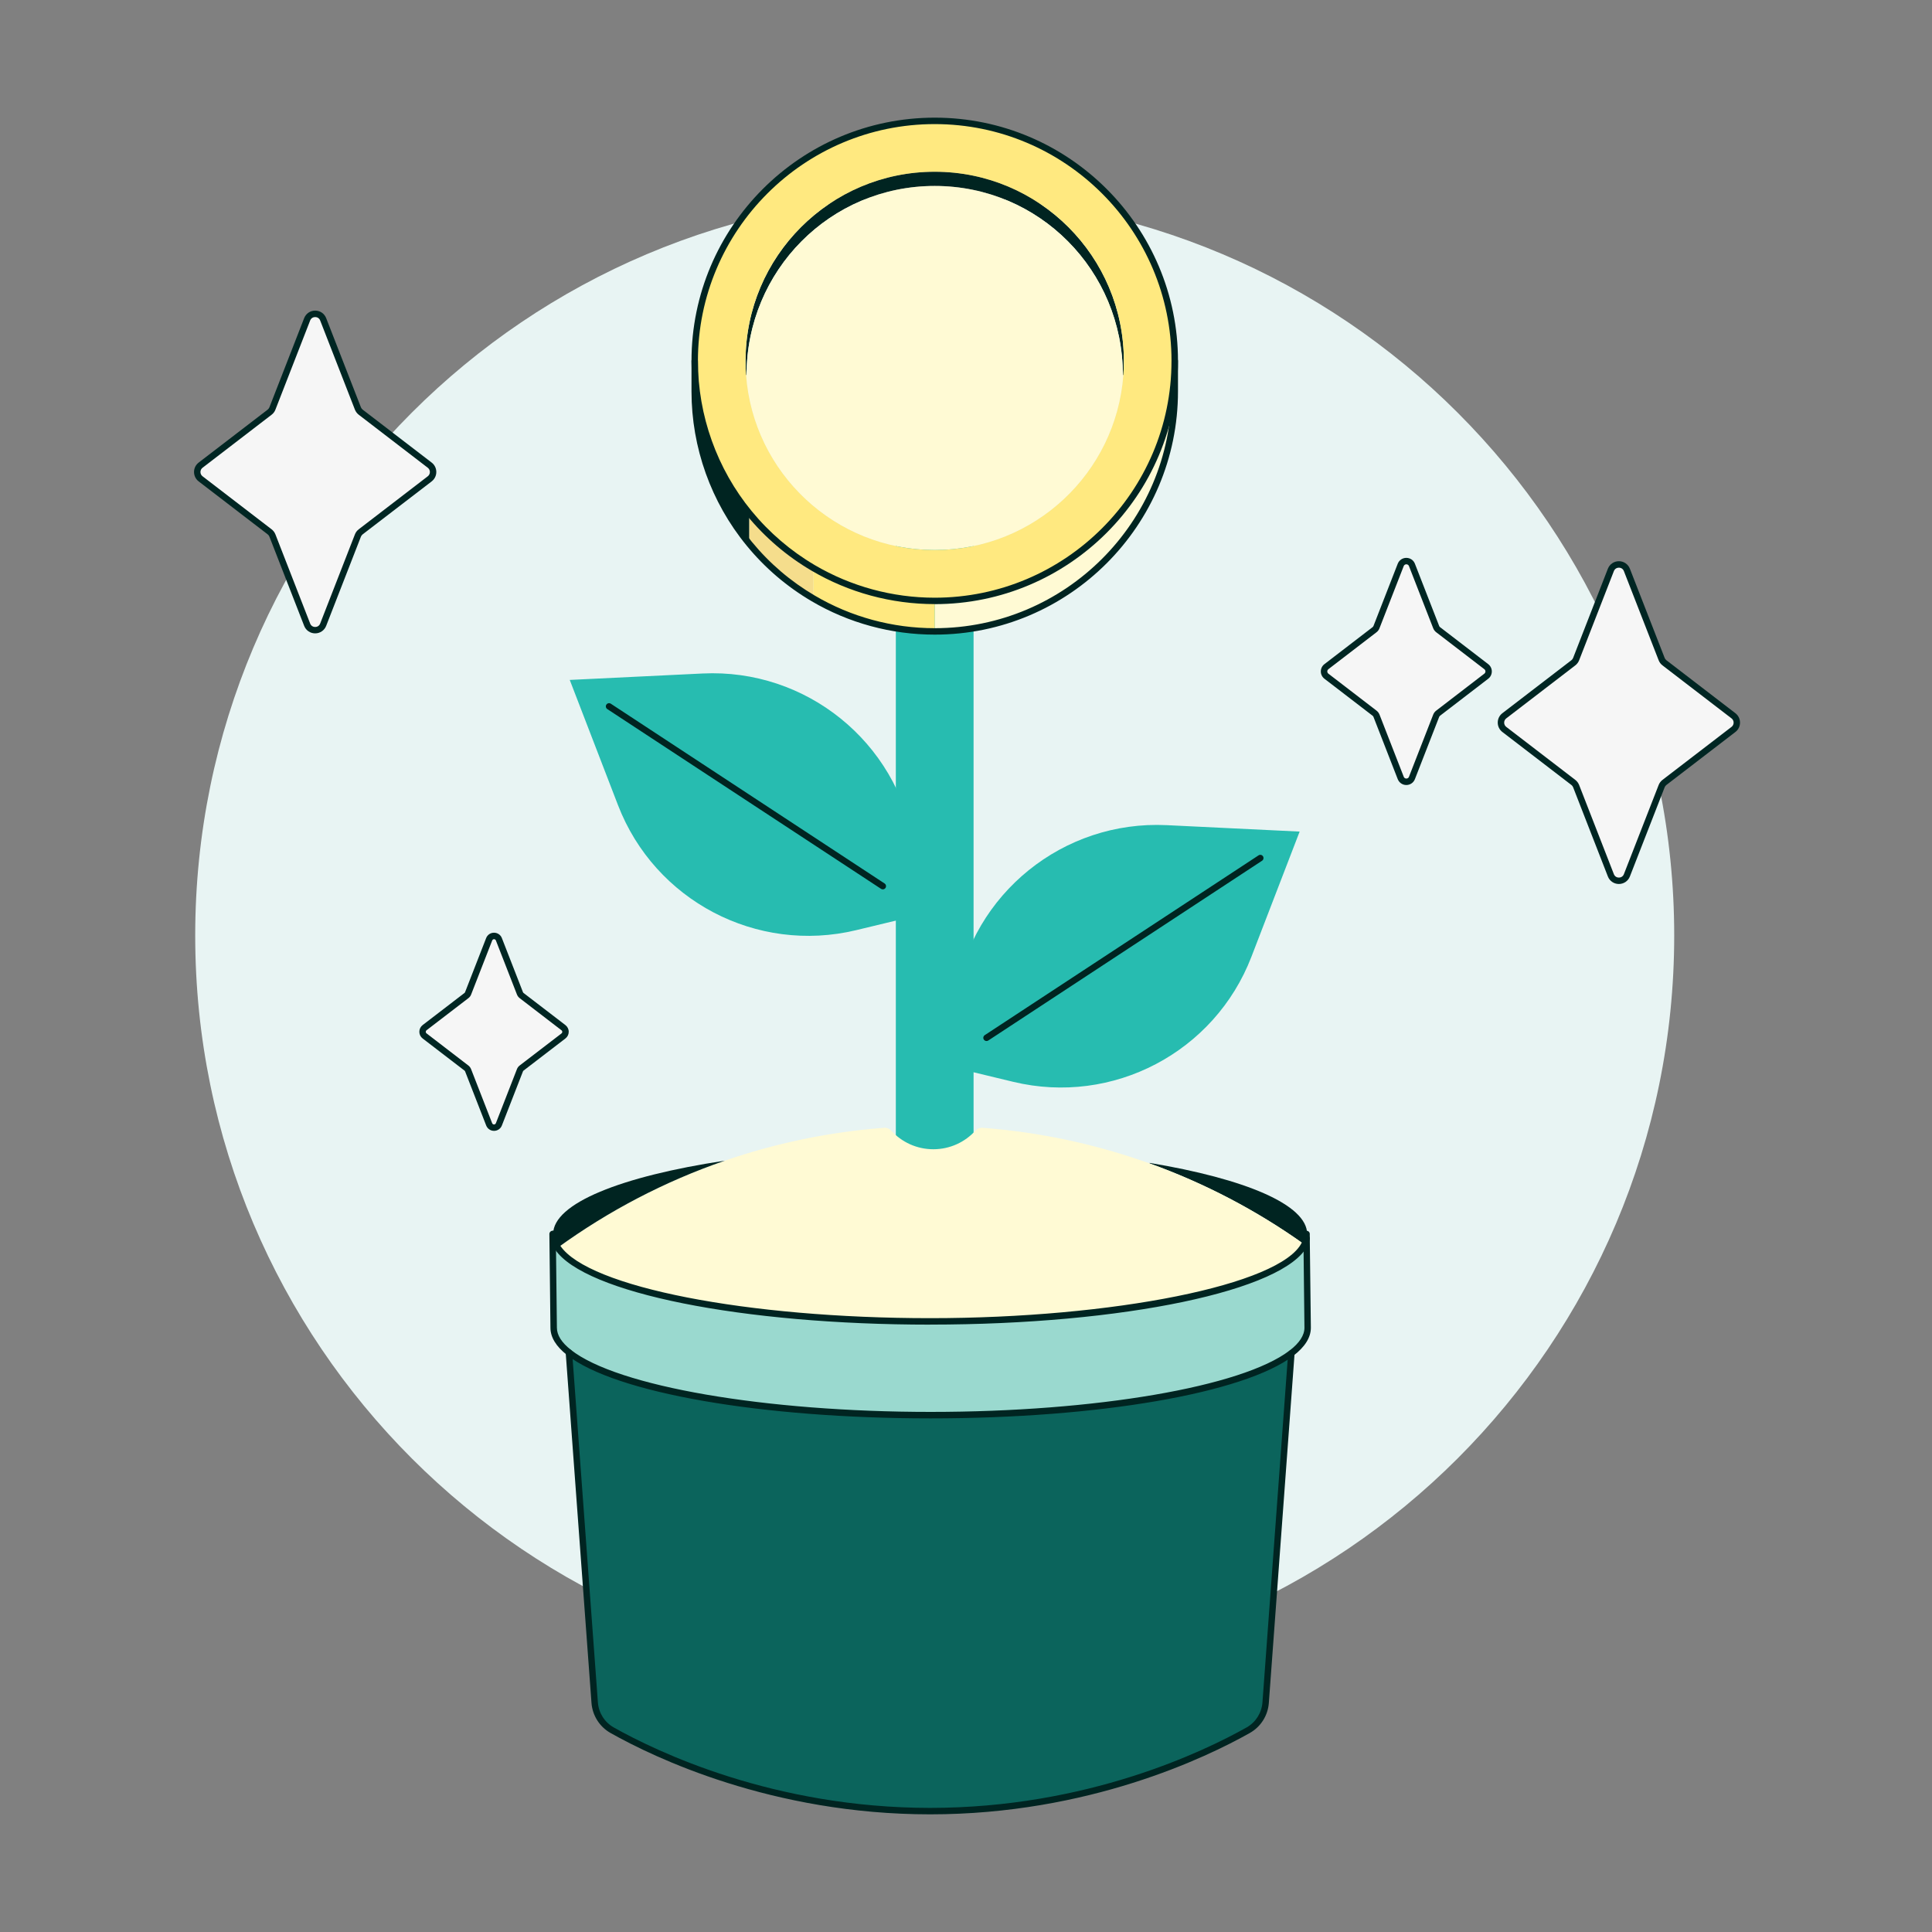 <svg width="100" height="100" viewBox="0 0 100 100" fill="none" xmlns="http://www.w3.org/2000/svg">
<rect x="0" y="0" width="100" height="100" fill="#808080" stroke="none"/>
<path d="M48.38 86.7C69.52 86.7 86.657 69.563 86.657 48.423C86.657 27.284 69.52 10.147 48.38 10.147C27.241 10.147 10.104 27.284 10.104 48.423C10.104 69.563 27.241 86.7 48.38 86.7Z" fill="#E8F4F3"/>
<path d="M48.866 55.133L52.444 55.995C57.596 57.235 62.868 54.467 64.773 49.523L67.269 43.043L60.393 42.71C55.036 42.45 50.334 46.247 49.461 51.538L48.866 55.133Z" fill="#27BCB0"/>
<path d="M47.894 47.283L44.315 48.145C39.164 49.385 33.892 46.617 31.987 41.673L29.49 35.193L36.367 34.86C41.724 34.6 46.425 38.397 47.299 43.688L47.894 47.283Z" fill="#27BCB0"/>
<path d="M48.38 66.443C47.27 66.443 46.368 65.543 46.368 64.432V24.432C46.368 23.322 47.268 22.42 48.38 22.42C49.492 22.42 50.392 23.32 50.392 24.432V64.432C50.392 65.542 49.492 66.443 48.38 66.443Z" fill="#27BCB0"/>
<path d="M60.801 18.68V20.259C60.801 27.119 55.24 32.68 48.38 32.68V31.102C55.24 31.102 60.801 25.54 60.801 18.68Z" fill="#FFFAD4"/>
<path d="M58.171 18.68C58.171 18.928 58.161 19.175 58.144 19.418H58.119C58.119 14.01 53.788 9.625 48.381 9.625C42.974 9.625 38.642 14.008 38.642 19.415H38.617C38.599 19.173 38.591 18.927 38.591 18.678C38.591 13.272 42.974 8.888 48.381 8.888C53.788 8.888 58.171 13.272 58.171 18.678V18.68Z" fill="#002421"/>
<path d="M58.119 19.417H58.144C57.766 24.482 53.539 28.47 48.38 28.47C43.222 28.47 38.995 24.482 38.617 19.419H38.642C38.642 14.01 42.972 9.625 48.38 9.625C53.789 9.625 58.119 14.009 58.119 19.415V19.417Z" fill="#FFFAD4"/>
<path d="M48.38 6.257C55.24 6.257 60.802 11.819 60.802 18.678C60.802 25.538 55.24 31.1 48.38 31.1C46.085 31.1 43.937 30.479 42.092 29.392C40.825 28.647 39.702 27.683 38.775 26.555C37.014 24.412 35.957 21.669 35.957 18.677C35.957 11.817 41.519 6.255 48.379 6.255L48.38 6.257ZM58.144 19.419C58.162 19.174 58.17 18.928 58.17 18.68C58.17 13.274 53.787 8.89 48.38 8.89C42.974 8.89 38.59 13.274 38.59 18.68C38.59 18.928 38.6 19.175 38.617 19.419C38.995 24.482 43.22 28.47 48.38 28.47C53.54 28.47 57.765 24.482 58.144 19.419Z" fill="#FFE980"/>
<path d="M48.38 31.102V32.68C46.085 32.68 43.935 32.059 42.092 30.972V29.394C43.937 30.479 46.085 31.1 48.38 31.1V31.102Z" fill="#FFE980"/>
<path d="M42.092 29.395V30.973C40.825 30.228 39.702 29.265 38.775 28.135V26.558C39.702 27.687 40.825 28.65 42.092 29.395Z" fill="#F5DD8C"/>
<path d="M38.776 26.557V28.135C37.016 25.992 35.959 23.25 35.959 20.259V18.68C35.959 21.672 37.016 24.415 38.777 26.558L38.776 26.557Z" fill="#002421"/>
<path d="M48.38 31.268C46.135 31.268 43.93 30.67 42.007 29.538C40.725 28.785 39.594 27.817 38.647 26.663C36.805 24.42 35.792 21.585 35.792 18.68C35.792 11.738 41.439 6.09 48.382 6.09C55.325 6.09 60.972 11.737 60.972 18.68C60.972 25.623 55.325 31.27 48.382 31.27L48.38 31.268ZM48.38 6.423C41.622 6.423 36.124 11.922 36.124 18.68C36.124 21.508 37.11 24.268 38.904 26.452C39.827 27.575 40.927 28.517 42.175 29.252C44.049 30.353 46.194 30.937 48.38 30.937C55.139 30.937 60.637 25.438 60.637 18.68C60.637 11.922 55.139 6.423 48.38 6.423Z" fill="#002421"/>
<path d="M48.38 32.848C46.134 32.848 43.93 32.25 42.007 31.117C40.724 30.362 39.592 29.395 38.647 28.242C36.805 25.998 35.792 23.163 35.792 20.26V18.682C35.792 18.59 35.867 18.515 35.959 18.515C36.05 18.515 36.125 18.59 36.125 18.682V20.26C36.125 23.088 37.112 25.847 38.905 28.032C39.825 29.155 40.927 30.097 42.177 30.83C44.049 31.933 46.195 32.515 48.382 32.515C55.14 32.515 60.639 27.017 60.639 20.258V18.68C60.639 18.588 60.714 18.513 60.805 18.513C60.897 18.513 60.972 18.588 60.972 18.68V20.258C60.972 27.2 55.325 32.848 48.382 32.848H48.38Z" fill="#002421"/>
<path d="M51.063 53.883C51.008 53.883 50.957 53.857 50.923 53.808C50.873 53.732 50.895 53.628 50.972 53.578L65.142 44.273C65.218 44.223 65.322 44.243 65.372 44.322C65.422 44.398 65.4 44.502 65.323 44.552L51.153 53.857C51.125 53.875 51.093 53.883 51.062 53.883H51.063Z" fill="#002421"/>
<path d="M45.695 46.033C45.664 46.033 45.632 46.025 45.604 46.007L31.434 36.702C31.357 36.652 31.335 36.548 31.385 36.472C31.435 36.395 31.539 36.373 31.615 36.423L45.785 45.728C45.862 45.778 45.884 45.882 45.834 45.958C45.802 46.007 45.749 46.033 45.694 46.033H45.695Z" fill="#002421"/>
<path d="M28.868 64.58C30.333 66.743 38.407 68.397 48.145 68.397C57.883 68.397 66.42 66.647 67.532 64.394C67.578 64.299 67.612 64.204 67.633 64.107L67.685 68.725C67.685 69.185 67.39 69.629 66.838 70.045C64.4 71.9 56.965 73.249 48.17 73.249C39.375 73.249 31.822 71.879 29.445 70C28.932 69.595 28.657 69.167 28.657 68.724L28.602 63.872H28.628C28.628 64.114 28.708 64.349 28.867 64.58H28.868Z" fill="#9AD9CF"/>
<path d="M67.633 64.103C67.611 64.202 67.578 64.297 67.531 64.392L67.466 64.377C65.033 62.648 62.356 61.242 59.498 60.215L59.506 60.192C64.443 61.013 67.658 62.355 67.658 63.872C67.658 63.948 67.65 64.027 67.633 64.103Z" fill="#002421"/>
<path d="M37.511 60.078C40.128 59.177 42.895 58.592 45.763 58.375C45.9 58.363 46.035 58.418 46.127 58.518C46.666 59.112 47.445 59.485 48.31 59.485C49.175 59.485 49.953 59.112 50.492 58.518C50.585 58.418 50.718 58.365 50.855 58.375C53.867 58.603 56.767 59.237 59.498 60.217C62.356 61.243 65.033 62.65 67.466 64.378L67.531 64.393C66.42 66.647 58.165 68.397 48.145 68.397C38.125 68.397 30.333 66.743 28.868 64.58C31.485 62.678 34.393 61.153 37.511 60.078Z" fill="#FFFAD4"/>
<path d="M66.84 70.045L65.508 88.13C65.463 88.727 65.125 89.262 64.605 89.555C62.458 90.763 56.341 93.742 48.145 93.742C39.948 93.742 33.831 90.763 31.685 89.555C31.163 89.262 30.826 88.727 30.781 88.13L29.446 70C31.823 71.877 39.306 73.248 48.171 73.248C57.036 73.248 64.401 71.9 66.84 70.045Z" fill="#0B645C"/>
<path d="M37.512 60.078C34.393 61.153 31.487 62.68 28.868 64.58C28.712 64.35 28.63 64.113 28.63 63.872C28.63 62.282 32.165 60.885 37.51 60.077L37.512 60.078Z" fill="#002421"/>
<path d="M48.145 68.563C38.423 68.563 30.258 66.927 28.73 64.673C28.553 64.415 28.463 64.145 28.463 63.871C28.463 63.78 28.538 63.705 28.63 63.705C28.721 63.705 28.796 63.78 28.796 63.871C28.796 64.076 28.866 64.281 29.005 64.485C30.451 66.62 38.678 68.228 48.143 68.228C57.608 68.228 66.298 66.51 67.38 64.317C67.42 64.235 67.45 64.151 67.47 64.067C67.49 63.977 67.58 63.92 67.67 63.941C67.76 63.962 67.816 64.052 67.795 64.141C67.77 64.251 67.731 64.36 67.68 64.465C66.528 66.8 58.13 68.561 48.145 68.561V68.563Z" fill="#002421"/>
<path d="M48.171 73.415C39.396 73.415 31.829 72.095 29.343 70.132C29.271 70.075 29.258 69.97 29.314 69.897C29.371 69.825 29.476 69.811 29.549 69.868C31.945 71.76 39.603 73.08 48.171 73.08C56.739 73.08 64.284 71.776 66.738 69.912C67.256 69.518 67.518 69.118 67.518 68.723L67.463 63.873C67.463 63.782 67.536 63.706 67.628 63.705C67.719 63.705 67.794 63.778 67.794 63.87V64.102L67.85 68.722C67.85 69.23 67.543 69.718 66.938 70.178C64.391 72.115 56.849 73.415 48.169 73.415H48.171Z" fill="#002421"/>
<path d="M29.447 70.165C29.41 70.165 29.375 70.153 29.343 70.13C28.778 69.687 28.491 69.213 28.491 68.723L28.436 63.873C28.436 63.782 28.51 63.705 28.602 63.705C28.698 63.702 28.77 63.778 28.77 63.87L28.825 68.722C28.825 69.105 29.068 69.49 29.55 69.868C29.622 69.925 29.635 70.03 29.578 70.102C29.545 70.143 29.497 70.165 29.447 70.165Z" fill="#002421"/>
<path d="M48.145 93.91C39.959 93.91 33.849 90.966 31.604 89.701C31.034 89.38 30.665 88.796 30.615 88.143L29.28 70.011L29.447 69.998H29.614L30.947 88.118C30.989 88.662 31.294 89.145 31.767 89.412C33.99 90.663 40.037 93.576 48.145 93.576C56.254 93.576 62.3 90.663 64.524 89.412C64.995 89.145 65.302 88.662 65.344 88.118L66.675 70.033C66.682 69.942 66.764 69.871 66.854 69.88C66.945 69.886 67.014 69.966 67.007 70.058L65.675 88.143C65.627 88.798 65.257 89.38 64.687 89.701C62.44 90.966 56.332 93.91 48.145 93.91Z" fill="#002421"/>
<path d="M84.209 29.502L86.007 34.117C86.037 34.193 86.087 34.258 86.15 34.308L89.722 37.05C89.955 37.228 89.955 37.578 89.722 37.757L86.15 40.498C86.085 40.548 86.035 40.615 86.007 40.69L84.209 45.305C84.06 45.683 83.525 45.683 83.377 45.305L81.579 40.69C81.549 40.613 81.499 40.548 81.435 40.498L77.864 37.757C77.63 37.578 77.63 37.228 77.864 37.05L81.435 34.308C81.5 34.258 81.55 34.192 81.579 34.117L83.377 29.502C83.525 29.123 84.06 29.123 84.209 29.502Z" fill="#F6F6F6"/>
<path d="M83.793 45.755C83.538 45.755 83.315 45.602 83.223 45.365L81.425 40.75C81.407 40.702 81.375 40.66 81.335 40.63L77.763 37.888C77.612 37.772 77.523 37.595 77.523 37.402C77.523 37.208 77.61 37.033 77.763 36.915L81.335 34.173C81.375 34.142 81.407 34.102 81.425 34.053L83.223 29.438C83.315 29.202 83.54 29.048 83.793 29.048C84.048 29.048 84.272 29.202 84.363 29.438L86.162 34.053C86.18 34.102 86.212 34.142 86.252 34.173L89.823 36.915C89.975 37.032 90.063 37.208 90.063 37.402C90.063 37.595 89.977 37.77 89.823 37.888L86.252 40.63C86.212 40.662 86.18 40.703 86.162 40.75L84.363 45.365C84.272 45.602 84.047 45.755 83.793 45.755ZM83.793 29.383C83.673 29.383 83.577 29.45 83.533 29.562L81.735 34.177C81.693 34.282 81.625 34.372 81.537 34.44L77.965 37.182C77.895 37.235 77.855 37.315 77.855 37.403C77.855 37.492 77.895 37.572 77.965 37.625L81.537 40.367C81.625 40.435 81.693 40.525 81.735 40.63L83.533 45.245C83.577 45.357 83.673 45.423 83.793 45.423C83.913 45.423 84.01 45.357 84.053 45.245L85.852 40.63C85.893 40.525 85.962 40.435 86.05 40.367L89.622 37.625C89.692 37.572 89.732 37.492 89.732 37.403C89.732 37.315 89.692 37.235 89.622 37.182L86.05 34.44C85.962 34.372 85.893 34.282 85.852 34.177L84.053 29.562C84.01 29.45 83.913 29.383 83.793 29.383Z" fill="#002623"/>
<path d="M16.728 16.528L18.526 21.143C18.556 21.22 18.606 21.285 18.67 21.335L22.241 24.077C22.475 24.255 22.475 24.605 22.241 24.783L18.67 27.525C18.605 27.575 18.555 27.642 18.526 27.717L16.728 32.332C16.58 32.71 16.045 32.71 15.896 32.332L14.098 27.717C14.068 27.64 14.018 27.575 13.955 27.525L10.383 24.783C10.15 24.605 10.15 24.255 10.383 24.077L13.955 21.335C14.02 21.285 14.07 21.218 14.098 21.143L15.896 16.528C16.045 16.15 16.58 16.15 16.728 16.528Z" fill="#F6F6F6"/>
<path d="M16.313 32.783C16.058 32.783 15.835 32.63 15.743 32.393L13.945 27.778C13.926 27.73 13.895 27.688 13.855 27.658L10.283 24.917C10.131 24.8 10.043 24.623 10.043 24.43C10.043 24.237 10.13 24.062 10.283 23.943L13.855 21.202C13.895 21.17 13.926 21.128 13.945 21.082L15.743 16.467C15.835 16.23 16.06 16.077 16.313 16.077C16.568 16.077 16.791 16.23 16.883 16.467L18.681 21.082C18.7 21.128 18.731 21.17 18.771 21.202L22.343 23.943C22.495 24.06 22.583 24.237 22.583 24.43C22.583 24.623 22.496 24.798 22.343 24.917L18.771 27.658C18.731 27.69 18.7 27.732 18.681 27.778L16.883 32.393C16.791 32.63 16.566 32.783 16.313 32.783ZM16.313 16.412C16.193 16.412 16.096 16.478 16.053 16.59L14.255 21.205C14.215 21.31 14.146 21.4 14.056 21.468L10.485 24.21C10.415 24.263 10.375 24.343 10.375 24.432C10.375 24.52 10.415 24.6 10.485 24.653L14.056 27.395C14.145 27.463 14.213 27.553 14.255 27.658L16.053 32.273C16.096 32.385 16.193 32.452 16.313 32.452C16.433 32.452 16.53 32.385 16.573 32.273L18.371 27.658C18.411 27.553 18.48 27.463 18.57 27.395L22.141 24.653C22.211 24.6 22.251 24.52 22.251 24.432C22.251 24.343 22.211 24.263 22.141 24.21L18.57 21.468C18.481 21.4 18.413 21.308 18.371 21.205L16.573 16.59C16.53 16.478 16.433 16.412 16.313 16.412Z" fill="#002623"/>
<path d="M73.081 29.24L74.336 32.46C74.356 32.513 74.391 32.56 74.436 32.593L76.928 34.507C77.09 34.632 77.09 34.875 76.928 35L74.436 36.913C74.391 36.948 74.356 36.995 74.336 37.047L73.081 40.267C72.978 40.532 72.605 40.532 72.501 40.267L71.246 37.047C71.226 36.993 71.191 36.947 71.146 36.913L68.654 35C68.493 34.875 68.493 34.632 68.654 34.507L71.146 32.593C71.191 32.558 71.226 32.512 71.246 32.46L72.501 29.24C72.605 28.975 72.978 28.975 73.081 29.24Z" fill="#F6F6F6"/>
<path d="M72.791 40.632C72.593 40.632 72.418 40.512 72.346 40.327L71.091 37.107C71.081 37.082 71.066 37.06 71.044 37.045L68.553 35.132C68.434 35.04 68.366 34.902 68.366 34.753C68.366 34.605 68.434 34.465 68.553 34.375L71.044 32.462C71.064 32.445 71.081 32.423 71.091 32.4L72.346 29.18C72.418 28.995 72.593 28.875 72.791 28.875C72.99 28.875 73.165 28.995 73.236 29.18L74.491 32.4C74.501 32.425 74.516 32.447 74.538 32.462L77.029 34.375C77.148 34.467 77.216 34.605 77.216 34.753C77.216 34.902 77.148 35.042 77.029 35.132L74.538 37.045C74.518 37.062 74.501 37.083 74.491 37.107L73.236 40.327C73.165 40.512 72.99 40.632 72.791 40.632ZM72.791 29.208C72.768 29.208 72.689 29.215 72.656 29.3L71.401 32.52C71.37 32.602 71.316 32.672 71.248 32.725L68.756 34.638C68.721 34.667 68.7 34.708 68.7 34.753C68.7 34.798 68.719 34.84 68.756 34.868L71.248 36.782C71.318 36.835 71.371 36.907 71.403 36.987L72.658 40.207C72.691 40.292 72.769 40.298 72.793 40.298C72.816 40.298 72.894 40.292 72.928 40.207L74.183 36.987C74.215 36.905 74.268 36.835 74.338 36.782L76.829 34.868C76.865 34.84 76.886 34.798 76.886 34.753C76.886 34.708 76.866 34.667 76.829 34.638L74.338 32.725C74.268 32.672 74.215 32.6 74.183 32.52L72.928 29.3C72.894 29.215 72.816 29.208 72.793 29.208H72.791Z" fill="#002623"/>
<path d="M25.823 48.618L26.913 51.415C26.932 51.462 26.962 51.502 27 51.532L29.165 53.193C29.307 53.302 29.307 53.513 29.165 53.622L27 55.283C26.962 55.313 26.93 55.353 26.913 55.4L25.823 58.197C25.733 58.427 25.41 58.427 25.32 58.197L24.23 55.4C24.212 55.353 24.182 55.313 24.143 55.283L21.978 53.622C21.837 53.513 21.837 53.302 21.978 53.193L24.143 51.532C24.182 51.502 24.213 51.462 24.23 51.415L25.32 48.618C25.41 48.388 25.733 48.388 25.823 48.618Z" fill="#F6F6F6"/>
<path d="M25.572 58.533C25.39 58.533 25.23 58.423 25.165 58.255L24.075 55.458C24.068 55.44 24.057 55.425 24.042 55.413L21.877 53.752C21.768 53.668 21.705 53.542 21.705 53.405C21.705 53.268 21.767 53.142 21.875 53.058L24.04 51.397C24.055 51.385 24.067 51.37 24.073 51.352L25.163 48.555C25.228 48.387 25.388 48.277 25.57 48.277C25.752 48.277 25.912 48.387 25.977 48.555L27.067 51.352C27.073 51.37 27.085 51.385 27.1 51.397L29.265 53.058C29.373 53.142 29.437 53.268 29.437 53.405C29.437 53.542 29.375 53.668 29.265 53.752L27.1 55.413C27.085 55.425 27.073 55.44 27.067 55.458L25.977 58.255C25.912 58.423 25.752 58.533 25.57 58.533H25.572ZM25.572 48.613C25.55 48.613 25.498 48.62 25.475 48.68L24.385 51.477C24.357 51.552 24.307 51.617 24.243 51.665L22.078 53.325C22.043 53.352 22.038 53.388 22.038 53.407C22.038 53.425 22.043 53.462 22.078 53.488L24.242 55.15C24.305 55.198 24.353 55.263 24.383 55.338L25.473 58.135C25.497 58.195 25.548 58.202 25.57 58.202C25.592 58.202 25.643 58.195 25.667 58.135L26.757 55.338C26.785 55.263 26.835 55.198 26.898 55.15L29.063 53.49C29.098 53.463 29.103 53.427 29.103 53.408C29.103 53.39 29.098 53.353 29.063 53.327L26.9 51.665C26.837 51.617 26.788 51.552 26.758 51.477L25.668 48.68C25.645 48.62 25.593 48.613 25.572 48.613Z" fill="#002623"/>
</svg>
